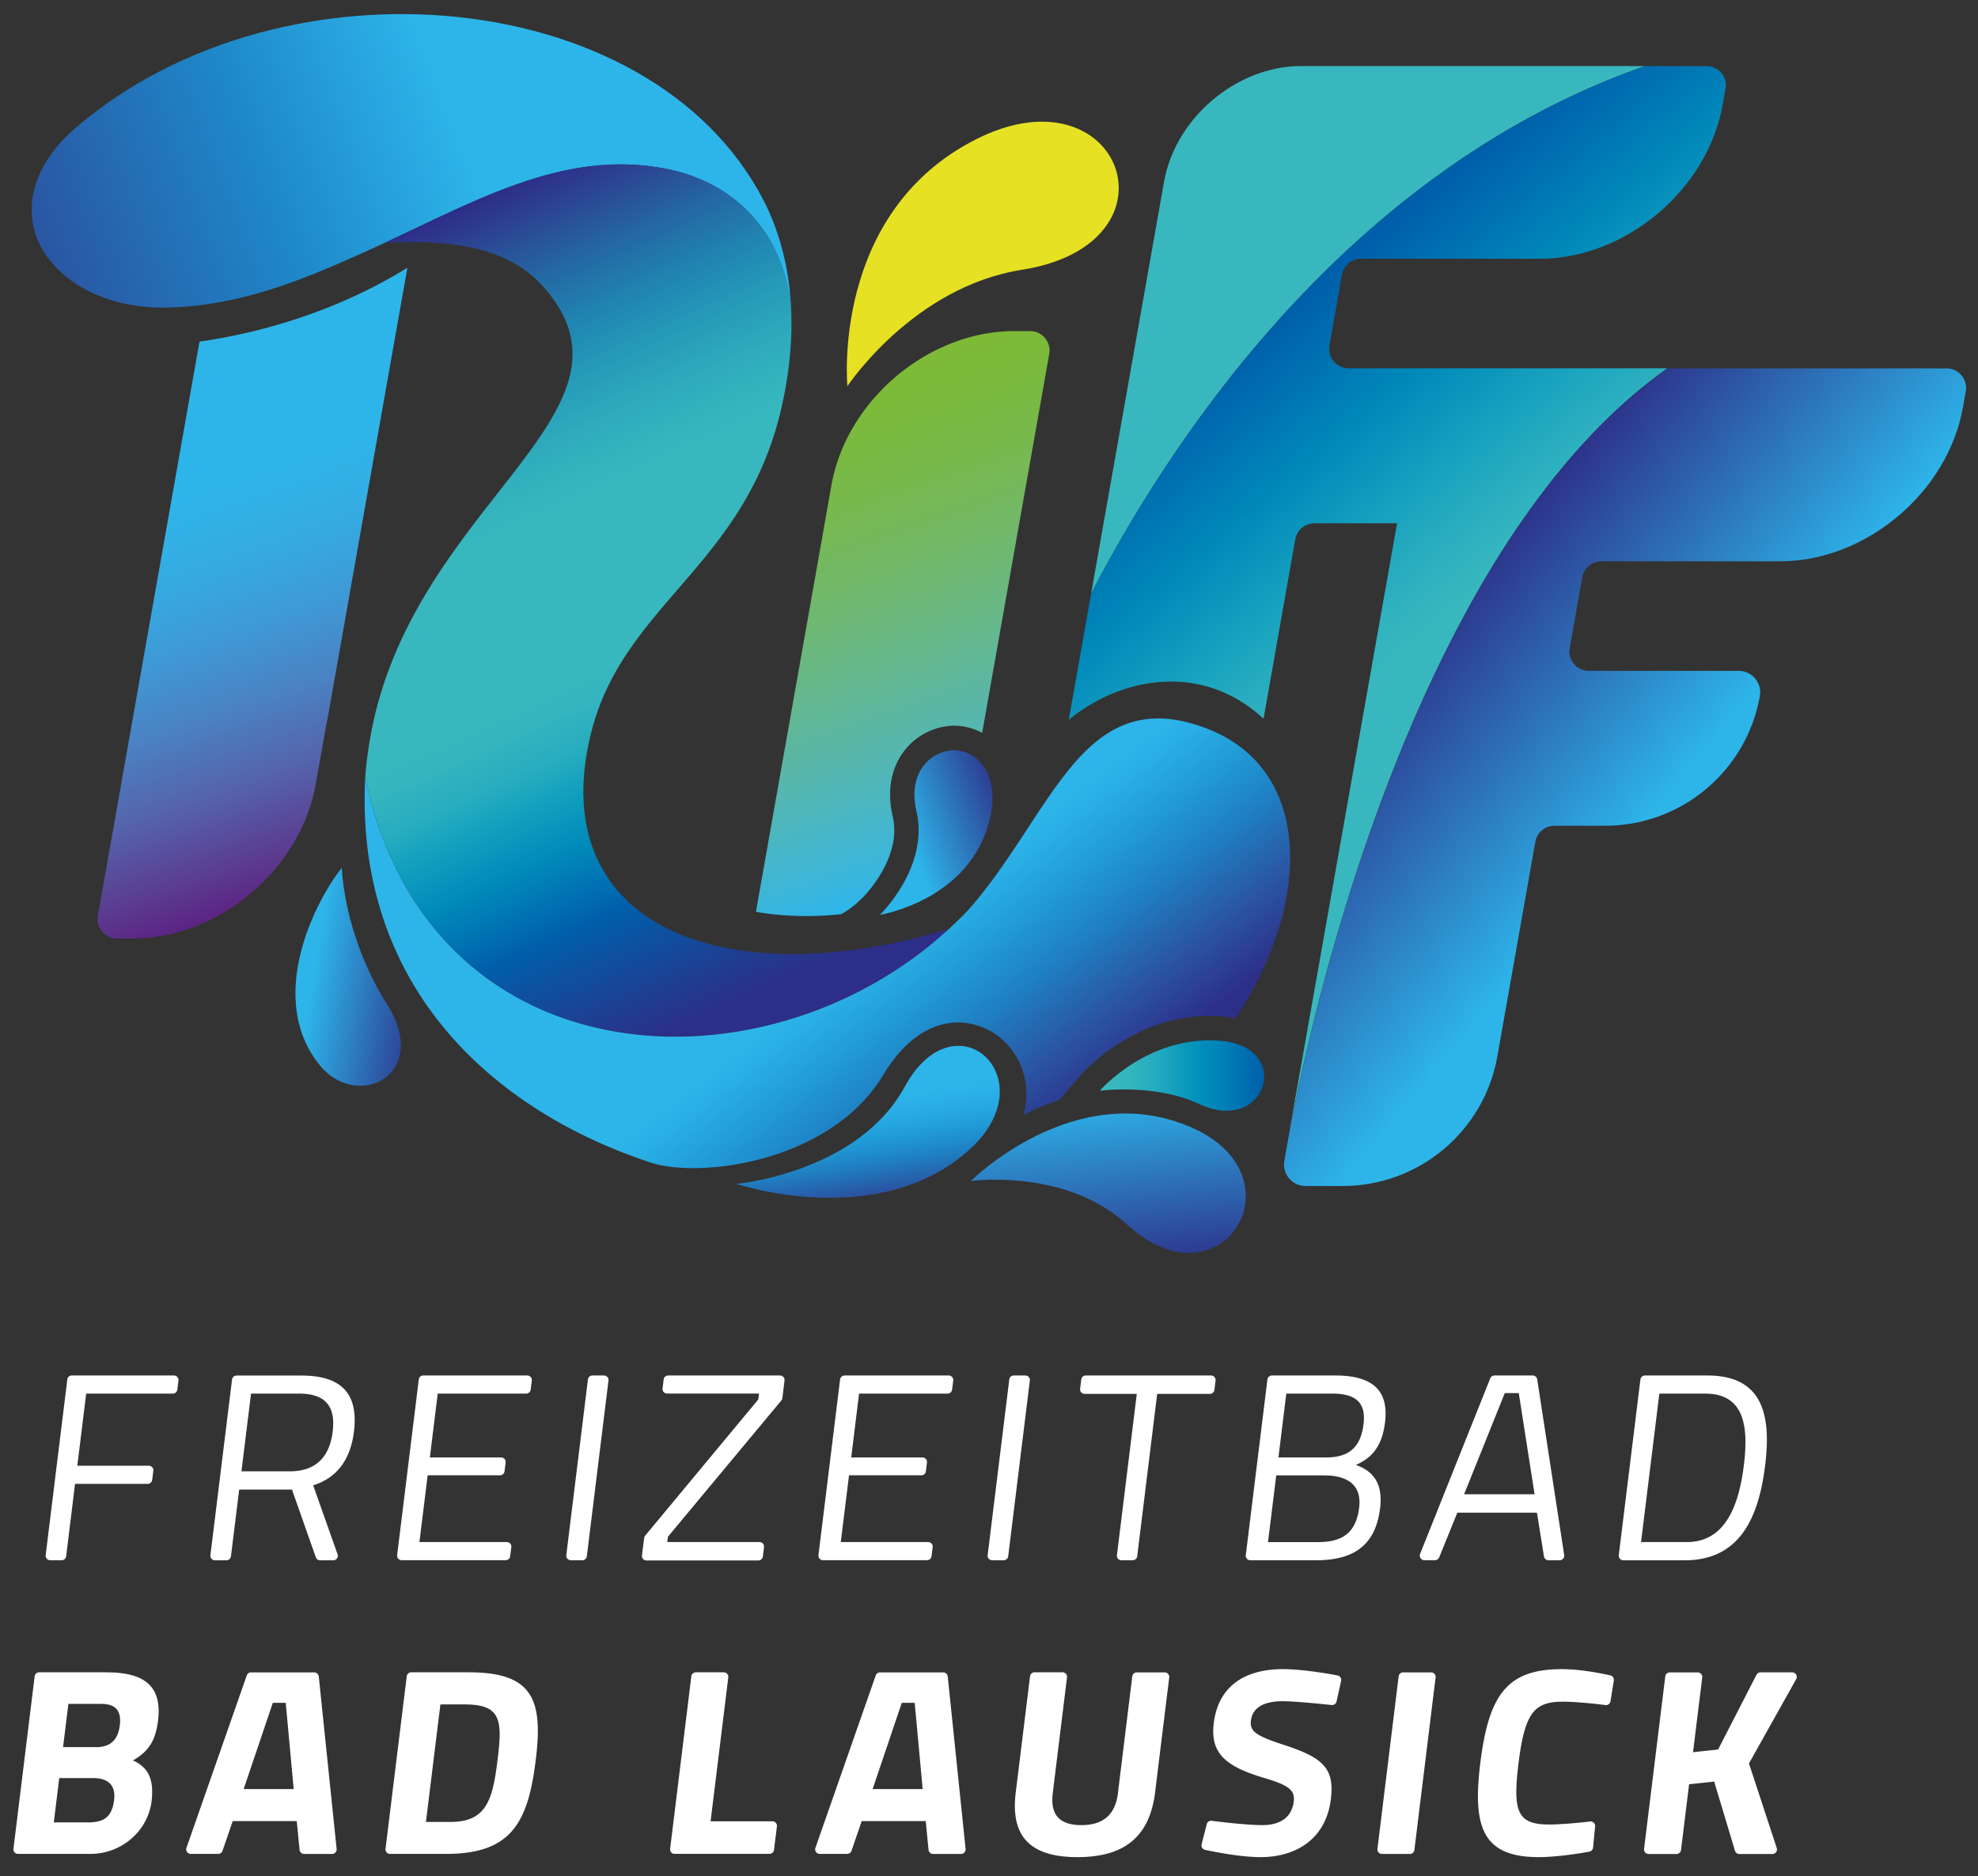 <svg xmlns="http://www.w3.org/2000/svg" xml:space="preserve" id="Ebene_1" x="0" y="0" style="enable-background:new 0 0 367.66 348.75" version="1.1" viewBox="0 0 367.66 348.75">
  <rect x="0" y="0" width="367.66" height="348.75" fill="#333333" stroke="none"/>
  <linearGradient id="SVGID_1_" x1="64.942" x2="31.115" y1="162.223" y2="65.344" gradientUnits="userSpaceOnUse">
    <stop offset=".002" style="stop-color:#5c2483"/>
    <stop offset=".072" style="stop-color:#5b3a8f"/>
    <stop offset=".214" style="stop-color:#5563ab"/>
    <stop offset=".351" style="stop-color:#4a82c3"/>
    <stop offset=".477" style="stop-color:#3f99d5"/>
    <stop offset=".592" style="stop-color:#36a9e1"/>
    <stop offset=".692" style="stop-color:#30b2e7"/>
    <stop offset=".765" style="stop-color:#2db5ea"/>
    <stop offset=".935" style="stop-color:#2db5ea"/>
    <stop offset=".949" style="stop-color:#2db5ea"/>
  </linearGradient>
  <path d="M37.08 63.5 18.19 170.21c-.39 2.2 1.31 4.23 3.54 4.23h2.94c15.98 0 31.2-12.83 34.01-28.66l2.02-11.39c.05-.26.13-.51.18-.77l14.84-83.85C61.4 58.62 46.7 62.11 37.08 63.5z" style="fill:url(#SVGID_1_)"/>
  <path d="M241.87 12.27c-11.98 0-23.4 9.62-25.5 21.5l-13.56 76.57c12.89-24.96 45.56-77.65 102.18-97.79.26-.09.52-.18.78-.28h-63.9z" style="fill:#38b8be"/>
  <path d="M157.51 71.78s-3.12-32.18 23.87-45.87c26.99-13.69 39.19 19.41 8.54 24.24-20.23 3.19-32.41 21.63-32.41 21.63z" style="fill:#e6e122"/>
  <linearGradient id="SVGID_00000014594551425339124450000000300846843891775157_" x1="93.525" x2="-29.971" y1="33.15" y2="80.274" gradientUnits="userSpaceOnUse">
    <stop offset=".03" style="stop-color:#2db5ea"/>
    <stop offset=".314" style="stop-color:#1e88c9"/>
    <stop offset=".64" style="stop-color:#2a56a3"/>
    <stop offset=".872" style="stop-color:#2e388d"/>
    <stop offset=".986" style="stop-color:#2d2e87"/>
  </linearGradient>
  <path d="M31.38 57.16c13.34-.35 24.88-5.17 35.61-9.96 19.96-8.91 37.05-19.86 57.15-15.76 12.15 2.48 21.6 11.51 22.92 26.16-.28-6.83-1.76-12.94-4.15-18.34C123.39-2.89 52.74-9.52 14.04 23.78c-9.02 7.76-10.26 17.2-5.2 24.06 3.94 5.33 11.69 9.61 22.54 9.32z" style="fill:url(#SVGID_00000014594551425339124450000000300846843891775157_)"/>
  <linearGradient id="SVGID_00000100365939580287239060000013619193393357810322_" x1="146.783" x2="146.962" y1="54.519" y2="54.915" gradientUnits="userSpaceOnUse">
    <stop offset="0" style="stop-color:#2d3784"/>
    <stop offset=".329" style="stop-color:#fff3bf"/>
    <stop offset=".579" style="stop-color:#fff3bf"/>
    <stop offset=".808" style="stop-color:#2c62a8"/>
    <stop offset=".964" style="stop-color:#2b317f"/>
  </linearGradient>
  <path d="M146.83 54.37c.02.22.05.43.07.65-.02-.22-.05-.43-.07-.65z" style="fill:url(#SVGID_00000100365939580287239060000013619193393357810322_)"/>
  <linearGradient id="SVGID_00000084507584774472781740000015526718300529095599_" x1="145.883" x2="146.204" y1="48.766" y2="49.476" gradientUnits="userSpaceOnUse">
    <stop offset="0" style="stop-color:#2d3784"/>
    <stop offset=".329" style="stop-color:#fff3bf"/>
    <stop offset=".579" style="stop-color:#fff3bf"/>
    <stop offset=".808" style="stop-color:#2c62a8"/>
    <stop offset=".964" style="stop-color:#2b317f"/>
  </linearGradient>
  <path d="M146.14 49.64c-.04-.23-.08-.47-.12-.71-.03-.14-.07-.27-.1-.41.07.38.15.75.22 1.12z" style="fill:url(#SVGID_00000084507584774472781740000015526718300529095599_)"/>
  <linearGradient id="SVGID_00000174564065460273203570000013230682325040553636_" x1="146.337" x2="146.674" y1="51.34" y2="52.087" gradientUnits="userSpaceOnUse">
    <stop offset="0" style="stop-color:#2d3784"/>
    <stop offset=".329" style="stop-color:#fff3bf"/>
    <stop offset=".579" style="stop-color:#fff3bf"/>
    <stop offset=".808" style="stop-color:#2c62a8"/>
    <stop offset=".964" style="stop-color:#2b317f"/>
  </linearGradient>
  <path d="M146.39 51.08c.07.4.13.79.19 1.2-.05-.41-.12-.8-.19-1.2z" style="fill:url(#SVGID_00000174564065460273203570000013230682325040553636_)"/>
  <linearGradient id="SVGID_00000153694297524420929860000016441864324234250679_" x1="79.941" x2="147.093" y1="39.924" y2="188.727" gradientUnits="userSpaceOnUse">
    <stop offset=".008" style="stop-color:#2d2e87"/>
    <stop offset=".047" style="stop-color:#2c4391"/>
    <stop offset=".114" style="stop-color:#2467a4"/>
    <stop offset=".179" style="stop-color:#2085b1"/>
    <stop offset=".24" style="stop-color:#269cb9"/>
    <stop offset=".295" style="stop-color:#2fabbc"/>
    <stop offset=".343" style="stop-color:#35b5be"/>
    <stop offset=".378" style="stop-color:#38b8be"/>
    <stop offset=".543" style="stop-color:#38b8be"/>
    <stop offset=".579" style="stop-color:#34b5bf"/>
    <stop offset=".623" style="stop-color:#28adbf"/>
    <stop offset=".672" style="stop-color:#0f9ebe"/>
    <stop offset=".724" style="stop-color:#008aba"/>
    <stop offset=".777" style="stop-color:#0070b2"/>
    <stop offset=".808" style="stop-color:#005faa"/>
    <stop offset=".964" style="stop-color:#2d2e87"/>
  </linearGradient>
  <path d="M67.89 144.45c.08.4.17.79.25 1.18.41 1.85.88 3.65 1.41 5.38.86 2.87 1.87 5.59 3.01 8.15.36.81.73 1.6 1.11 2.37 2.54 5.13 5.62 9.59 9.13 13.4 2.9 3.15 6.1 5.86 9.52 8.15 4.24 2.84 8.83 5.02 13.65 6.58 6.94 2.25 14.34 3.21 21.82 2.97 6.92-.22 13.9-1.48 20.66-3.69a77.54 77.54 0 0 0 11.91-5.03 76.02 76.02 0 0 0 13.02-8.64c1.02-.84 2.03-1.72 3.01-2.62-.69.21-1.37.4-2.05.6-4.2 1.19-8.3 2.11-12.26 2.78-4.31.72-8.46 1.14-12.42 1.27-28.22.87-46.38-13.44-39.92-40.55 5.85-24.56 28.94-31.42 35.61-61.37 1.43-6.44 1.95-12.42 1.7-17.95-1.38-14.55-10.8-23.53-22.9-25.99-18.55-3.78-34.54 5.25-52.57 13.67 11.74-.51 22.57.52 29.36 8.14 20.95 23.52-24.43 40.33-32.11 83.79-.45 2.52-.76 4.99-.94 7.41z" style="fill:url(#SVGID_00000153694297524420929860000016441864324234250679_)"/>
  <linearGradient id="SVGID_00000029024324647030096470000005135794455265111442_" x1="239.791" x2="239.938" y1="209.165" y2="209.385" gradientUnits="userSpaceOnUse">
    <stop offset=".471" style="stop-color:#e38092"/>
    <stop offset=".857" style="stop-color:#fff3bf"/>
  </linearGradient>
  <path d="M239.82 209.49c.01.01.01.02.02.03.03-.16.06-.29.09-.45-.01 0-.02.01-.03.02l-.08.4z" style="fill:url(#SVGID_00000029024324647030096470000005135794455265111442_)"/>
  <linearGradient id="SVGID_00000182493928463760790100000002279730758715561653_" x1="183.022" x2="152.215" y1="160.61" y2="72.381" gradientUnits="userSpaceOnUse">
    <stop offset="0" style="stop-color:#2db5ea"/>
    <stop offset=".082" style="stop-color:#3db6d8"/>
    <stop offset=".273" style="stop-color:#56b7af"/>
    <stop offset=".455" style="stop-color:#67b889"/>
    <stop offset=".624" style="stop-color:#72b867"/>
    <stop offset=".776" style="stop-color:#78b94c"/>
    <stop offset=".906" style="stop-color:#7bba3c"/>
    <stop offset="1" style="stop-color:#7dba36"/>
  </linearGradient>
  <path d="M191.48 61.54h-2.94c-15.98 0-31.2 12.83-34 28.66l-14.03 79.27c.71.14 7.39 1.4 15.88.44 1.18-.69 2.36-1.53 3.45-2.59l.6-.58c.07-.07 7.28-7.25 5.51-14.92-1.39-6.02.39-9.98 2.12-12.25 2.14-2.79 5.46-4.54 8.89-4.67H177.05c1.94-.06 3.82.41 5.51 1.31l12.47-70.44a3.603 3.603 0 0 0-3.55-4.23z" style="fill:url(#SVGID_00000182493928463760790100000002279730758715561653_)"/>
  <linearGradient id="SVGID_00000076596495751597720130000000079172718210497958_" x1="206.623" x2="283.337" y1="25.155" y2="116.58" gradientUnits="userSpaceOnUse">
    <stop offset=".387" style="stop-color:#005faa"/>
    <stop offset=".416" style="stop-color:#0065ad"/>
    <stop offset=".589" style="stop-color:#0089ba"/>
    <stop offset=".735" style="stop-color:#19a3bf"/>
    <stop offset=".849" style="stop-color:#30b2bf"/>
    <stop offset=".915" style="stop-color:#38b8be"/>
  </linearGradient>
  <path d="M317.23 12.28h-11.46c-.26.09-.52.18-.78.28-56.62 20.14-89.29 72.82-102.18 97.78l-4.15 23.44c9.64-7.92 24.72-10.83 36.2-.2l5.9-33.35c.3-1.72 1.8-2.97 3.55-2.97h15.37l-16.96 95.82-3.19 17.99c.72-3.84 1.94-9.89 3.73-17.4.24-1 .49-2.02.74-3.07.03-.11.05-.21.08-.32.25-1.03.52-2.08.79-3.15.04-.15.08-.3.11-.45.25-.97.51-1.96.77-2.96l.12-.46c9.39-35.26 28.92-89.9 64.04-114.81h-59.26c-2.24 0-3.93-2.03-3.54-4.23l2.33-13.16c.3-1.72 1.8-2.97 3.54-2.97h33.22c15.98 0 31.2-12.83 34.01-28.66l.52-2.94c.42-2.19-1.26-4.21-3.5-4.21z" style="fill:url(#SVGID_00000076596495751597720130000000079172718210497958_)"/>
  <linearGradient id="SVGID_00000092448727249512076930000011156878133746937736_" x1="242.171" x2="314.151" y1="94.104" y2="154.502" gradientUnits="userSpaceOnUse">
    <stop offset=".322" style="stop-color:#2d2e87"/>
    <stop offset=".923" style="stop-color:#2db5ea"/>
  </linearGradient>
  <path d="M361.84 68.47h-51.91c-35.12 24.9-54.65 79.55-64.04 114.81-.04.16-.08.31-.12.46-.27 1-.52 1.99-.77 2.96-.04.15-.08.3-.11.45-.27 1.07-.54 2.12-.79 3.15-.03.11-.05.21-.08.32-.26 1.05-.51 2.07-.74 3.07-1.79 7.51-3.01 13.55-3.73 17.39l-.83 4.67c-.43 2.45 1.45 4.69 3.93 4.69h6.92c14.16 0 26.28-10.16 28.75-24.1l7.06-39.89c.3-1.72 1.8-2.97 3.55-2.97h9.43c14.16 0 26.28-10.16 28.75-24.1.43-2.44-1.45-4.69-3.93-4.69h-27.87c-2.24 0-3.93-2.02-3.54-4.23l2.33-13.16c.3-1.72 1.8-2.97 3.54-2.97h33.22c15.98 0 31.2-12.83 34.01-28.66l.52-2.94c.37-2.23-1.31-4.26-3.55-4.26z" style="fill:url(#SVGID_00000092448727249512076930000011156878133746937736_)"/>
  <linearGradient id="SVGID_00000023255544332315127750000016471430175438710443_" x1="168.558" x2="188.095" y1="155.478" y2="147.956" gradientUnits="userSpaceOnUse">
    <stop offset="0" style="stop-color:#2db5ea"/>
    <stop offset="1" style="stop-color:#2d2e87"/>
  </linearGradient>
  <path d="M170.35 150.79c2.4 10.42-6.8 19.25-6.8 19.25s17.1-2.72 20.52-18.18c1.82-8.22-2.65-12.56-6.99-12.4-3.8.15-8.47 3.8-6.73 11.33z" style="fill:url(#SVGID_00000023255544332315127750000016471430175438710443_)"/>
  <linearGradient id="SVGID_00000089536580491661823310000016873650043211756199_" x1="163.942" x2="160.073" y1="228.667" y2="202.372" gradientUnits="userSpaceOnUse">
    <stop offset=".119" style="stop-color:#2d2e87"/>
    <stop offset=".251" style="stop-color:#2b4f9e"/>
    <stop offset=".384" style="stop-color:#236db5"/>
    <stop offset=".516" style="stop-color:#1e88c9"/>
    <stop offset=".643" style="stop-color:#219cd8"/>
    <stop offset=".765" style="stop-color:#27aae2"/>
    <stop offset=".878" style="stop-color:#2cb2e8"/>
    <stop offset=".975" style="stop-color:#2db5ea"/>
  </linearGradient>
  <path d="M180.4 213.49c14.19-13.1-2.85-28.73-12.24-11.49-8.74 16.03-31.28 18.05-31.28 18.05s26.67 8.99 43.52-6.56z" style="fill:url(#SVGID_00000089536580491661823310000016873650043211756199_)"/>
  <linearGradient id="SVGID_00000131356660529055937270000017248004864210936991_" x1="204.003" x2="209.301" y1="201.486" y2="252.327" gradientUnits="userSpaceOnUse">
    <stop offset=".043" style="stop-color:#2db5ea"/>
    <stop offset=".708" style="stop-color:#2d2e87"/>
  </linearGradient>
  <path d="M180.44 219.52s19.22-19.2 40.68-10.11c21.46 9.08 5.91 34.31-11.58 18.23-11.54-10.61-29.1-8.12-29.1-8.12z" style="fill:url(#SVGID_00000131356660529055937270000017248004864210936991_)"/>
  <linearGradient id="SVGID_00000149383426261391568300000016472643858576630713_" x1="204.419" x2="234.991" y1="199.915" y2="199.915" gradientUnits="userSpaceOnUse">
    <stop offset=".088" style="stop-color:#38b8be"/>
    <stop offset=".2" style="stop-color:#32b4bf"/>
    <stop offset=".372" style="stop-color:#21a8bf"/>
    <stop offset=".582" style="stop-color:#0093bd"/>
    <stop offset=".819" style="stop-color:#0077b5"/>
    <stop offset="1" style="stop-color:#005faa"/>
  </linearGradient>
  <path d="M204.42 202.73s8.97-10.39 22.4-9.28c13.74 1.14 8.57 17.61-3.92 11.75-8.2-3.85-18.48-2.47-18.48-2.47z" style="fill:url(#SVGID_00000149383426261391568300000016472643858576630713_)"/>
  <linearGradient id="SVGID_00000021083057644284212840000008741083334622056334_" x1="153.294" x2="202.982" y1="160.111" y2="224.451" gradientUnits="userSpaceOnUse">
    <stop offset=".216" style="stop-color:#2db5ea"/>
    <stop offset=".272" style="stop-color:#29aee5"/>
    <stop offset=".373" style="stop-color:#219cd8"/>
    <stop offset=".506" style="stop-color:#1f7fc2"/>
    <stop offset=".664" style="stop-color:#2a55a3"/>
    <stop offset=".814" style="stop-color:#2d2e87"/>
  </linearGradient>
  <path d="M224.05 135.31c-22.67-8.46-28.16 15.26-43.44 33.11-1.2 1.4-2.88 2.96-4.23 4.25-.14.13-.29.26-.43.39-.09.08-.2.17-.33.27-.74.66-1.49 1.33-2.25 1.96a76.02 76.02 0 0 1-13.02 8.64c-3.84 2.02-7.83 3.7-11.91 5.03-6.75 2.21-13.74 3.46-20.66 3.69-7.48.24-14.88-.72-21.82-2.97-4.81-1.56-9.4-3.75-13.65-6.58-3.42-2.29-6.62-5-9.52-8.15-3.51-3.81-6.6-8.27-9.13-13.4-.38-.78-.75-1.57-1.11-2.37a69.142 69.142 0 0 1-3.01-8.15c-.52-1.74-.99-3.53-1.41-5.38-.09-.39-.17-.78-.25-1.18v-.01c-.01.14-.01.28-.02.42l-.03.78-.03 1.12c-.01.58-.02 1.15-.02 1.72-.06 35.31 23.44 57.7 52.99 67.53 9.19 3.14 33.63.01 43.37-16.19 3.65-6.07 8.46-9.79 13.91-9.79 5.32 0 10.12 3.48 11.94 8.66.98 2.8 1.04 5.7.24 8.51 2.04-1.02 4.27-1.97 6.66-2.75l4.06-4.7c.39-.45 9.62-10.94 23.86-10.94.79 0 1.59.03 2.38.1.87.07 1.68.21 2.46.38 14.4-21.78 14.32-46.57-5.6-54z" style="fill:url(#SVGID_00000021083057644284212840000008741083334622056334_)"/>
  <linearGradient id="SVGID_00000027562877125866236770000012472497894387904144_" x1="78.108" x2="103.965" y1="186.035" y2="191.12" gradientTransform="rotate(-1.547 -163.045 1048.12)" gradientUnits="userSpaceOnUse">
    <stop offset=".138" style="stop-color:#2db5ea"/>
    <stop offset="1" style="stop-color:#2d2e87"/>
  </linearGradient>
  <path d="M59.57 198.15c6.93 8.33 20.81 1.64 12.21-11.77-4.48-7-7.79-16.71-8.25-25.09-5.62 7.15-13.93 24.88-3.96 36.86z" style="fill:url(#SVGID_00000027562877125866236770000012472497894387904144_)"/>
  <path class="logo-schrift fill-white" fill="#fff" d="M13.34 255.66h18.99c.51 0 .91.45.84.95l-.21 1.67c-.05.43-.41.75-.84.75h-16.1l-1.65 13.4h13.29c.51 0 .91.45.84.95l-.21 1.67c-.05.43-.41.75-.84.75h-13.5l-1.65 13.45c-.05.43-.41.75-.84.75H9.33c-.51 0-.91-.45-.84-.95l4.02-32.64c.04-.43.4-.75.83-.75zM44.46 276.85l-1.53 12.41c-.05.43-.41.75-.84.75h-2.14c-.51 0-.91-.45-.84-.95l4.02-32.64c.05-.43.41-.75.84-.75h12.05c7.25 0 10.66 3.18 9.77 10.42-.62 5.06-3.06 8.59-7.58 9.98l4.53 12.81c.2.55-.21 1.13-.8 1.13H59.5a.85.85 0 0 1-.8-.57l-4.43-12.58h-9.81zm11.15-17.82h-8.95l-1.78 14.44h9c5.2 0 7.43-3.08 7.96-7.39.58-4.72-1.38-7.05-6.23-7.05zM78.67 255.66h19.34c.51 0 .91.45.84.95l-.21 1.67c-.05.43-.41.75-.84.75H81.36l-1.46 11.86h13.24c.51 0 .91.45.84.95l-.2 1.62c-.05.43-.41.75-.84.75H79.49l-1.53 12.41H94.2c.51 0 .91.45.84.95l-.21 1.67c-.05.43-.41.75-.84.75H74.66c-.51 0-.91-.45-.84-.95l4.02-32.64c.04-.42.4-.74.83-.74zM110.12 255.66h2.14c.51 0 .91.45.84.95l-4.02 32.64c-.05.43-.41.75-.84.75h-2.14c-.51 0-.91-.45-.84-.95l4.02-32.64c.04-.43.41-.75.84-.75zM124.19 255.66h20.79c.51 0 .91.45.84.95l-.4 3.26c-.02.16-.09.31-.19.44l-21.08 25.32-.12.99h17.14c.51 0 .91.45.84.95l-.21 1.72c-.05.43-.41.75-.84.75h-20.79c-.51 0-.91-.45-.84-.95l.4-3.22c.02-.16.09-.31.19-.44l21.03-25.32.13-1.09h-17.09c-.51 0-.91-.45-.84-.95l.21-1.67c.04-.42.4-.74.83-.74zM157 255.66h19.34c.51 0 .91.45.84.95l-.21 1.67c-.05.43-.41.75-.84.75h-16.45l-1.46 11.86h13.24c.51 0 .91.45.84.95l-.2 1.62c-.05.43-.41.75-.84.75h-13.45l-1.53 12.41h16.24c.51 0 .91.45.84.95l-.21 1.67c-.05.43-.41.75-.84.75h-19.34c-.51 0-.91-.45-.84-.95l4.02-32.64c.05-.42.42-.74.85-.74zM188.44 255.66h2.14c.51 0 .91.45.84.95l-4.02 32.64c-.05.43-.41.75-.84.75h-2.14c-.51 0-.91-.45-.84-.95l4.02-32.64c.05-.43.41-.75.84-.75zM201.81 255.66h23.29c.51 0 .91.45.84.95l-.21 1.72c-.05.43-.41.75-.84.75h-9.8l-3.71 30.17c-.05.43-.41.75-.84.75h-2.09c-.51 0-.91-.45-.84-.95l3.69-29.97h-9.69c-.51 0-.91-.45-.84-.95l.21-1.72c.04-.43.4-.75.83-.75zM248.21 255.66c6.75 0 9.98 2.63 9.23 8.73-.55 4.47-2.46 6.6-5.42 7.89 2.92 1.04 5.12 3.13 4.5 8.09-.89 7.25-5.38 9.63-11.88 9.63H232.4c-.51 0-.91-.45-.84-.95l4.02-32.64c.05-.43.41-.75.84-.75h11.79zm-10.99 18.56-1.53 12.41h9.2c4.2 0 7.12-1.34 7.74-6.4.65-5.31-3.81-6-6.46-6h-8.95zm1.87-15.19-1.46 11.86h8.9c4.35 0 6.4-2.04 6.91-6.15.5-4.02-1.4-5.71-5.8-5.71h-8.55zM277.79 255.66h7.1c.42 0 .78.31.84.72l5.01 32.64c.08.52-.32.98-.84.98h-2.08c-.42 0-.77-.3-.84-.72l-1.3-8.12h-14.8l-3.37 8.3a.85.85 0 0 1-.79.53h-1.97c-.6 0-1.01-.61-.79-1.17L277 256.19a.85.85 0 0 1 .79-.53zm-5.65 22.08h13.1l-2.94-18.81h-2.6l-7.56 18.81zM300.89 289.05l4.02-32.64c.05-.43.41-.75.84-.75h11.6c10.05 0 11.95 6.95 10.75 16.68-1.21 9.83-4.77 17.67-14.97 17.67h-11.39a.864.864 0 0 1-.85-.96zm16.04-30.02h-8.5l-3.4 27.59h8.5c7.2 0 9.69-6.85 10.61-14.29.92-7.44-.01-13.3-7.21-13.3zM19.88 310.84c6.85 0 10.29 2.48 9.5 8.93-.47 3.82-1.76 5.76-4.67 7.44 2.67 1.21 3.92 3.22 3.49 7.35-.6 5.74-5.6 10.02-11.38 10.02H3.34c-.51 0-.91-.45-.84-.95l3.94-32.05c.05-.43.41-.75.84-.75h12.6zm-8.87 19.65L10 338.73h6.3c2.85 0 4.5-.84 4.91-4.17.34-2.78-1.15-4.07-3.9-4.07h-6.3zm1.7-13.79-.99 8.04h6.15c2.7 0 4.07-1.39 4.4-4.07.34-2.78-.86-3.97-3.46-3.97h-6.1zM46.67 310.84H58.4c.44 0 .8.33.85.76l3.32 32.05c.05.5-.34.94-.85.94h-5.19c-.44 0-.8-.33-.85-.77l-.52-5.34h-11.9l-1.9 5.53a.85.85 0 0 1-.8.57h-5.1c-.59 0-1-.58-.8-1.13l11.21-32.05c.11-.33.43-.56.8-.56zm-1.38 21.69h9.3l-1.48-16.03h-2.4l-5.42 16.03zM71.66 343.63l3.94-32.05c.05-.43.41-.75.84-.75h10.7c11.85 0 13.83 5.01 12.45 16.23-1.42 11.51-4.41 17.52-16.61 17.52H72.5a.84.84 0 0 1-.84-.95zm14.75-26.83h-4.55l-2.69 21.84h4.55c6.7 0 7.85-4.07 8.77-11.56.92-7.4.62-10.28-6.08-10.28zM124.56 343.63l3.94-32.05c.05-.43.41-.75.84-.75h5.19c.51 0 .91.45.84.95l-3.29 26.74h11.49c.51 0 .91.45.84.95l-.54 4.35c-.05.43-.41.75-.84.75H125.4c-.51.02-.9-.43-.84-.94zM163.58 310.84h11.73c.44 0 .8.33.85.76l3.32 32.05c.05.5-.34.94-.85.94h-5.19c-.44 0-.8-.33-.85-.77l-.52-5.34h-11.9l-1.9 5.53a.85.85 0 0 1-.8.57h-5.1c-.59 0-1-.58-.8-1.13l11.21-32.05c.11-.33.44-.56.8-.56zm-1.38 21.69h9.3l-1.48-16.03h-2.4l-5.42 16.03zM201.01 339.23c4.05 0 6.29-1.94 6.78-5.91l2.67-21.73c.05-.43.41-.75.84-.75h5.19c.51 0 .91.45.84.95l-1.75 14.19-.88 7.19c-.09.75-.21 1.46-.37 2.13-1.57 6.91-6.32 9.88-14.06 9.88-7.65 0-11.67-2.9-11.63-9.64 0-.74.06-1.54.16-2.38l.48-3.89 2.18-17.7c.05-.43.41-.75.84-.75h5.19c.51 0 .91.45.84.95l-2.65 21.53c-.49 4.04 1.28 5.93 5.33 5.93zM248.43 316.25c-.09.42-.49.71-.92.66-1.88-.2-6.78-.71-9.1-.71-3.7 0-5.61 1.34-5.89 3.57-.26 2.13 1 2.88 6.48 4.67 7.06 2.33 9.06 4.37 8.37 9.97-.9 7.34-6.38 10.77-13.08 10.77-3.63 0-8.38-.94-10.3-1.35a.844.844 0 0 1-.64-1.04l.95-3.73c.11-.42.5-.69.93-.63 1.82.23 6.57.8 9.4.8 3.7 0 5.51-1.74 5.84-4.37.26-2.08-.83-3.03-5.56-4.42-7.38-2.18-9.96-4.76-9.3-10.17.86-7 5.93-10.03 12.83-10.03 3.54 0 8.26.81 10.17 1.17.47.09.77.55.67 1.02l-.85 3.82zM260.81 310.84H266c.51 0 .91.45.84.95l-3.94 32.05c-.05.43-.41.75-.84.75h-5.19c-.51 0-.91-.45-.84-.95l3.94-32.05c.05-.43.41-.75.84-.75zM296.11 343.41c-.04.38-.31.68-.69.75-2.48.47-6.57 1.02-9.42 1.02-10.5 0-12.3-5.66-10.85-17.47 1.58-12.8 5.05-17.47 15.15-17.47 3.15 0 6.81.66 9.02 1.16.44.1.72.52.65.96l-.62 3.85c-.07.45-.49.77-.94.71-2.34-.31-5.84-.63-7.85-.63-5.25 0-7.13 1.84-8.3 11.41-1.12 9.08-.2 11.42 5.7 11.42 1.96 0 5.36-.29 7.59-.56.54-.07 1 .39.94.93l-.38 3.92zM318.62 331.14l-4.66.5-1.5 12.21c-.05.43-.41.75-.84.75h-5.19c-.51 0-.91-.45-.84-.95l3.94-32.05c.05-.43.41-.75.84-.75h5.19c.51 0 .91.45.84.95l-1.71 13.88 4.66-.5 7.13-13.88c.15-.28.44-.46.76-.46h5.88c.65 0 1.06.7.74 1.27l-8.77 15.66 5.16 15.71a.855.855 0 0 1-.81 1.12h-6.14c-.38 0-.71-.25-.81-.61l-3.87-12.85z" />
</svg>